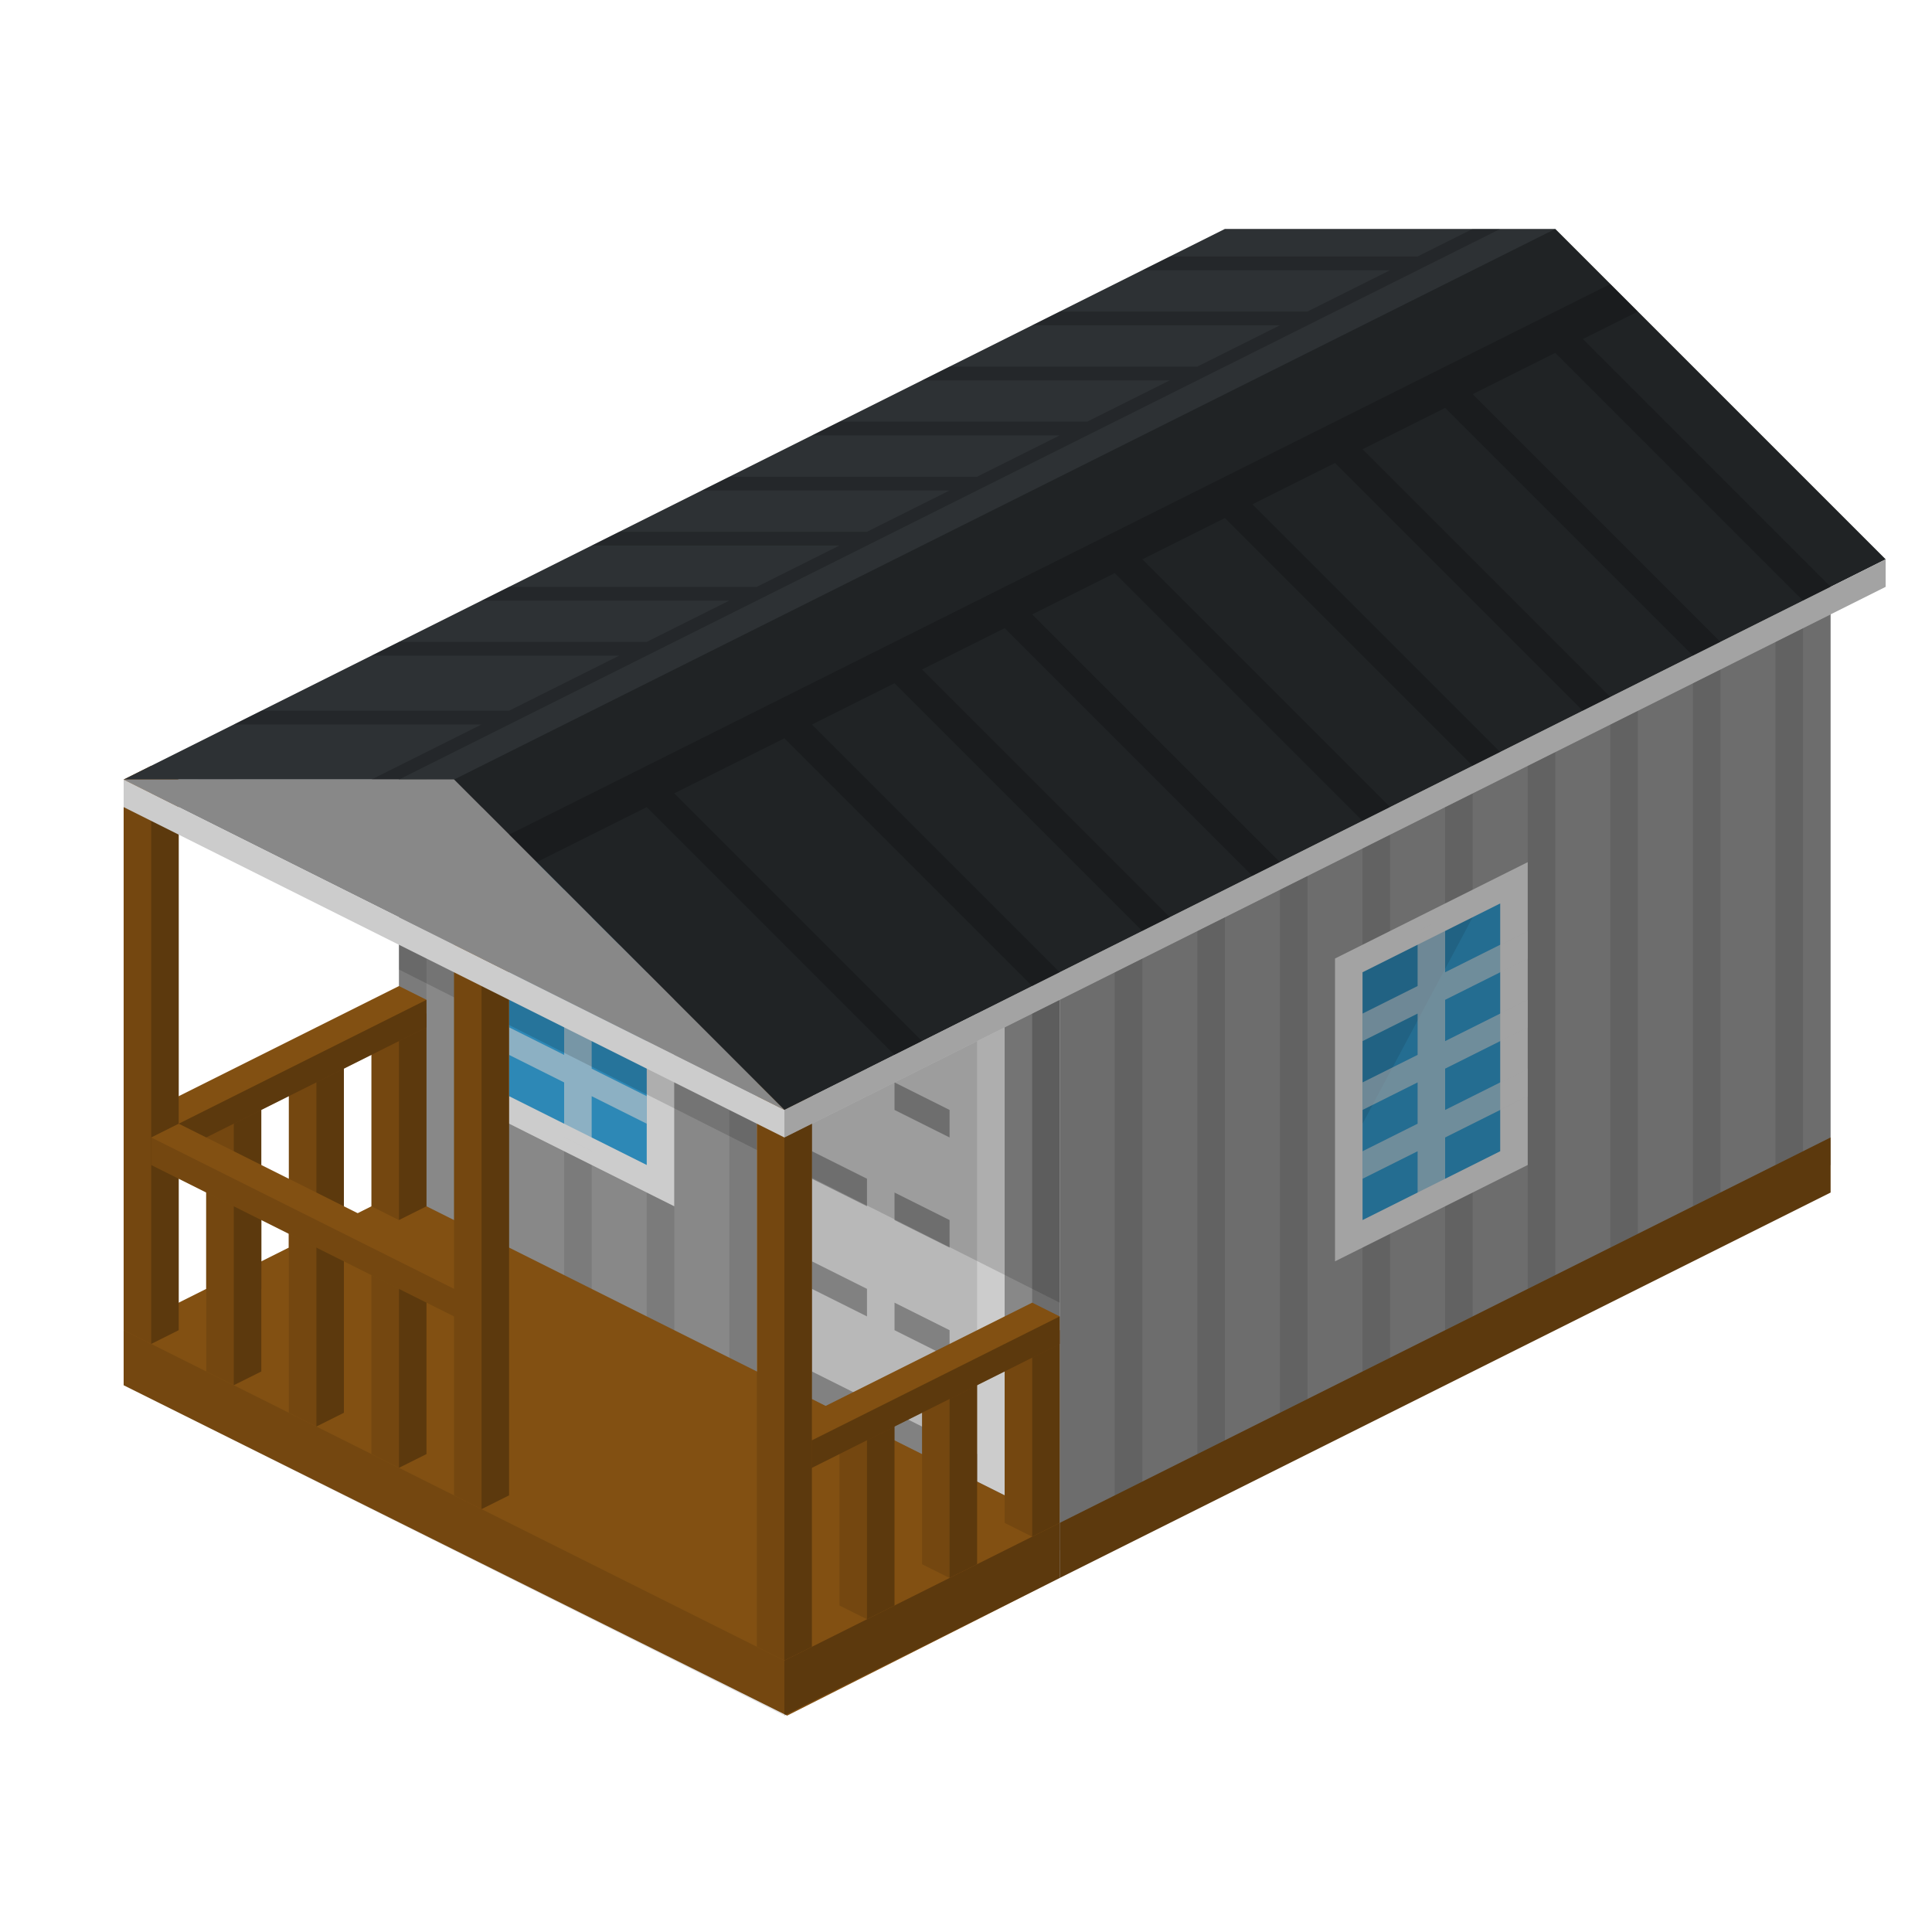 <?xml version="1.0" encoding="UTF-8"?>
<svg id="Lager_1" xmlns="http://www.w3.org/2000/svg" version="1.1" viewBox="0 0 1000 1000">
  <!-- Generator: Adobe Illustrator 29.8.3, SVG Export Plug-In . SVG Version: 2.1.1 Build 3)  -->
  <defs>
    <style>
      .st0 {
        fill: #2d3134;
      }

      .st1, .st2 {
        fill: #e5e5e5;
      }

      .st3 {
        opacity: .29;
      }

      .st3, .st4, .st5, .st6, .st7, .st8, .st9, .st2 {
        isolation: isolate;
      }

      .st4 {
        opacity: .06;
      }

      .st10 {
        fill: #39c;
      }

      .st5 {
        opacity: .1;
      }

      .st6 {
        opacity: .11;
      }

      .st7 {
        opacity: .15;
      }

      .st11 {
        fill: #999;
      }

      .st8 {
        opacity: .3;
      }

      .st9 {
        opacity: .2;
      }

      .st12 {
        fill: #825012;
      }

      .st2 {
        opacity: .6;
      }
    </style>
  </defs>
  <g id="chart-container">
    <g id="i10">
      <g>
        <path class="st11" d="M548.5,802.5l399-199.5v-313.5l-399,199.5v313.5Z"/>
        <path class="st12" d="M548.5,816.75l399-199.5v-28.5l-399,199.5v28.5Z"/>
        <path class="st5" d="M591.25,766.87l-14.25,7.12v-299.25l14.25-7.12v299.25Z"/>
        <path class="st5" d="M634,745.5l-14.25,7.12v-299.25l14.25-7.12v299.25Z"/>
        <path class="st5" d="M676.75,724.12l-14.25,7.12v-299.25l14.25-7.12v299.25Z"/>
        <path class="st5" d="M719.5,702.75l-14.25,7.12v-299.25l14.25-7.12v299.25Z"/>
        <path class="st5" d="M762.25,681.37l-14.25,7.12v-299.25l14.25-7.12v299.25Z"/>
        <path class="st5" d="M805,660l-14.25,7.12v-299.25l14.25-7.12v299.25Z"/>
        <path class="st5" d="M847.75,638.62l-14.25,7.12v-299.25l14.25-7.12v299.25Z"/>
        <path class="st5" d="M890.5,617.25l-14.25,7.12v-299.25l14.25-7.12v299.25Z"/>
        <path class="st5" d="M933.25,595.87l-14.25,7.12v-299.25l14.25-7.12v299.25Z"/>
        <path class="st1" d="M691,652.87l99.75-49.88v-156.75l-99.75,49.88v156.75Z"/>
        <path class="st10" d="M705.25,631.5l71.25-35.62v-128.25l-71.25,35.62v128.25Z"/>
        <path class="st5" d="M705.25,581.62v-78.38l57-28.5-57,106.88Z"/>
        <path class="st2" d="M790.75,496.12v-14.25l-42.75,21.38v-28.5l-14.25,7.12v28.5l-28.5,14.25v14.25l28.5-14.25v21.38l-28.5,14.25v14.25l28.5-14.25v21.38l-28.5,14.25v14.25l28.5-14.25v28.5l14.25-7.12v-28.5l42.75-21.38v-14.25l-42.75,21.38v-21.38l42.75-21.38v-14.25l-42.75,21.38v-21.38l42.75-21.38Z"/>
        <path class="st3" d="M548.5,489v327.75l399-199.5v-327.75l-399,199.5Z"/>
        <path class="st11" d="M206.5,645.75l342,171v-313.5l-342-171v313.5Z"/>
        <path class="st5" d="M220.75,339.37l-14.25-7.12v313.5l14.25,7.12v-313.5Z"/>
        <path class="st9" d="M534.25,496.12v313.5l14.25,7.12v-313.5l-14.25-7.12Z"/>
        <path class="st5" d="M520,802.5l-14.25-7.12v-313.5l14.25,7.12v313.5Z"/>
        <path class="st5" d="M477.25,781.12l-14.25-7.12v-313.5l14.25,7.12v313.5Z"/>
        <path class="st5" d="M434.5,759.75l-14.25-7.12v-313.5l14.25,7.12v313.5Z"/>
        <path class="st5" d="M391.75,738.37l-14.25-7.12v-313.5l14.25,7.12v313.5Z"/>
        <path class="st5" d="M349,717l-14.25-7.12v-313.5l14.25,7.12v313.5Z"/>
        <path class="st5" d="M306.25,695.62l-14.25-7.12v-313.5l14.25,7.12v313.5Z"/>
        <path class="st5" d="M263.5,674.25l-14.25-7.12v-313.5l14.25,7.12v313.5Z"/>
        <path class="st6" d="M206.5,332.25v14.25l342,171v-14.25l-342-171Z"/>
        <path class="st1" d="M520,531.75l-128.25-64.12v242.25l128.25,64.12v-242.25Z"/>
        <path class="st5" d="M505.75,766.87l-99.75-49.88v-228l99.75,49.88v228Z"/>
        <path class="st8" d="M420.25,709.87v-213.75l-14.25-7.12v228l99.75,49.88v-14.25l-85.5-42.75Z"/>
        <path class="st8" d="M448.75,567.37l-28.5-14.25v-14.25l28.5,14.25v14.25Z"/>
        <path class="st8" d="M491.5,588.75l-28.5-14.25v-14.25l28.5,14.25v14.25Z"/>
        <path class="st8" d="M448.75,624.37l-28.5-14.25v-14.25l28.5,14.25v14.25Z"/>
        <path class="st8" d="M491.5,645.75l-28.5-14.25v-14.25l28.5,14.25v14.25Z"/>
        <path class="st8" d="M448.75,681.37l-28.5-14.25v-14.25l28.5,14.25v14.25Z"/>
        <path class="st8" d="M491.5,702.75l-28.5-14.25v-14.25l28.5,14.25v14.25Z"/>
        <path class="st1" d="M349,624.37l-99.75-49.88v-156.75l99.75,49.88v156.75Z"/>
        <path class="st10" d="M334.75,603l-71.25-35.62v-128.25l71.25,35.62v128.25Z"/>
        <path class="st5" d="M334.75,553.12v-78.38l-57-28.5,57,106.88Z"/>
        <path class="st2" d="M249.25,467.62v-14.25l42.75,21.38v-28.5l14.25,7.12v28.5l28.5,14.25v14.25l-28.5-14.25v21.38l28.5,14.25v14.25l-28.5-14.25v21.38l28.5,14.25v14.25l-28.5-14.25v28.5l-14.25-7.12v-28.5l-42.75-21.38v-14.25l42.75,21.38v-21.38l-42.75-21.38v-14.25l42.75,21.38v-21.38l-42.75-21.38Z"/>
        <path class="st6" d="M206.5,332.25v312.08l342,172.42v-313.5l-342-171Z"/>
        <path class="st7" d="M206.5,332.25v169.57l342,172.43v-171l-342-171Z"/>
        <path class="st4" d="M64,417.75l171-42.75L750.85,115.65l-343.43,173.85L64,417.75Z"/>
        <path class="st12" d="M548.5,816.75l-141.07,71.25-343.43-171v-28.5l142.5-71.25,342,171v28.5Z"/>
        <path class="st3" d="M406,888l142.5-71.25v-28.5l-142.5,71.25v28.5Z"/>
        <path class="st6" d="M64,717l342,171v-28.5l-342-171v28.5Z"/>
        <path class="st12" d="M121,560.25l-14.25,7.12v99.75l14.25,7.12,14.25-7.12v-99.75l-14.25-7.12Z"/>
        <path class="st3" d="M135.25,667.12l-14.25,7.12v-99.75l14.25-7.12v99.75Z"/>
        <path class="st6" d="M121,674.25l-14.25-7.12v-99.75l14.25,7.12v99.75Z"/>
        <path class="st12" d="M206.5,517.5l-14.25,7.12v99.75l14.25,7.12,14.25-7.12v-99.75l-14.25-7.12Z"/>
        <path class="st3" d="M220.75,624.37l-14.25,7.12v-99.75l14.25-7.12v99.75Z"/>
        <path class="st6" d="M206.5,631.5l-14.25-7.12v-99.75l14.25,7.12v99.75Z"/>
        <path class="st12" d="M163.75,538.87l-14.25,7.12v99.75l14.25,7.12,14.25-7.12v-99.75l-14.25-7.12Z"/>
        <path class="st3" d="M178,645.75l-14.25,7.12v-99.75l14.25-7.12v99.75Z"/>
        <path class="st6" d="M163.75,652.87l-14.25-7.12v-99.75l14.25,7.12v99.75Z"/>
        <path class="st12" d="M448.75,724.12l-14.25,7.12v99.75l14.25,7.12,14.25-7.12v-99.75l-14.25-7.12Z"/>
        <path class="st3" d="M463,831l-14.25,7.12v-99.75l14.25-7.12v99.75Z"/>
        <path class="st6" d="M448.75,838.12l-14.25-7.12v-99.75l14.25,7.12v99.75Z"/>
        <path class="st12" d="M206.5,645.75l-14.25,7.12v99.75l14.25,7.12,14.25-7.12v-99.75l-14.25-7.12Z"/>
        <path class="st3" d="M220.75,752.62l-14.25,7.12v-99.75l14.25-7.12v99.75Z"/>
        <path class="st6" d="M206.5,759.75l-14.25-7.12v-99.75l14.25,7.12v99.75Z"/>
        <path class="st12" d="M163.75,624.37l-14.25,7.12v99.75l14.25,7.12,14.25-7.12v-99.75l-14.25-7.12Z"/>
        <path class="st3" d="M178,731.25l-14.25,7.12v-99.75l14.25-7.12v99.75Z"/>
        <path class="st6" d="M163.75,738.37l-14.25-7.12v-99.75l14.25,7.12v99.75Z"/>
        <path class="st12" d="M121,603l-14.25,7.12v99.75l14.25,7.12,14.25-7.12v-99.75l-14.25-7.12Z"/>
        <path class="st3" d="M135.25,709.87l-14.25,7.12v-99.75l14.25-7.12v99.75Z"/>
        <path class="st6" d="M121,717l-14.25-7.12v-99.75l14.25,7.12v99.75Z"/>
        <path class="st12" d="M534.25,681.37l-14.25,7.12v99.75l14.25,7.12,14.25-7.12v-99.75l-14.25-7.12Z"/>
        <path class="st3" d="M548.5,788.25l-14.25,7.12v-99.75l14.25-7.12v99.75Z"/>
        <path class="st6" d="M534.25,795.37l-14.25-7.12v-99.75l14.25,7.12v99.75Z"/>
        <path class="st12" d="M491.5,702.75l-14.25,7.12v99.75l14.25,7.12,14.25-7.12v-99.75l-14.25-7.12Z"/>
        <path class="st3" d="M505.75,809.62l-14.25,7.12v-99.75l14.25-7.12v99.75Z"/>
        <path class="st6" d="M491.5,816.75l-14.25-7.12v-99.75l14.25,7.12v99.75Z"/>
        <path class="st12" d="M548.5,695.62l-142.5,71.25-14.25-7.12v-14.25l142.5-71.25,14.25,7.12v14.25Z"/>
        <path class="st3" d="M406,766.87l142.5-71.25v-14.25l-142.5,71.25v14.25Z"/>
        <path class="st12" d="M220.75,531.75l-142.5,71.25-14.25-7.12v-14.25l142.5-71.25,14.25,7.12v14.25Z"/>
        <path class="st3" d="M78.25,603l142.5-71.25v-14.25l-142.5,71.25v14.25Z"/>
        <path class="st12" d="M406,517.5l-14.25,7.12v327.75l14.25,7.12,14.25-7.12v-327.75l-14.25-7.12Z"/>
        <path class="st3" d="M420.25,852.37l-14.25,7.12v-327.75l14.25-7.12v327.75Z"/>
        <path class="st6" d="M406,859.5l-14.25-7.12v-327.75l14.25,7.12v327.75Z"/>
        <path class="st12" d="M78.25,396.37l-14.25,7.12v285l14.25,7.12,14.25-7.12v-285l-14.25-7.12Z"/>
        <path class="st3" d="M92.5,688.5l-14.25,7.12v-285l14.25-7.12v285Z"/>
        <path class="st6" d="M78.25,695.62l-14.25-7.12v-285l14.25,7.12v285Z"/>
        <path class="st12" d="M78.25,603l171,85.5,14.25-7.12v-14.25l-171-85.5-14.25,7.12v14.25Z"/>
        <path class="st6" d="M249.25,688.5l-171-85.5v-14.25l171,85.5v14.25Z"/>
        <path class="st12" d="M249.25,439.12l-14.25,7.12v327.75l14.25,7.12,14.25-7.12v-327.75l-14.25-7.12Z"/>
        <path class="st3" d="M263.5,774l-14.25,7.12v-327.75l14.25-7.12v327.75Z"/>
        <path class="st6" d="M249.25,781.12l-14.25-7.12v-327.75l14.25,7.12v327.75Z"/>
        <path class="st0" d="M805,118.5h-171L64,403.5h171l171,171,570-285-171-171Z"/>
        <path class="st3" d="M406,574.5l-171-171L805,118.5l171,171-570,285Z"/>
        <path class="st11" d="M406,574.5L64,403.5h171l171,171Z"/>
        <path class="st1" d="M406,574.5L64,403.5v14.25l342,171,570-285v-14.25l-570,285Z"/>
        <path class="st3" d="M406,574.5v14.25l570-285v-14.25l-570,285Z"/>
        <path class="st6" d="M64,403.5v14.25l342,171v-14.25l-171-171H64Z"/>
        <path class="st9" d="M776.5,118.5h-14.25l-28.5,14.25h-128.25l-14.25,7.12h128.25l-42.75,21.38h-128.25l-14.25,7.12h128.25l-42.75,21.38h-128.25l-14.25,7.12h128.25l-42.75,21.38h-128.25l-14.25,7.12h128.25l-42.75,21.38h-128.25l-14.25,7.12h128.25l-42.75,21.38h-128.25l-14.25,7.12h128.25l-42.75,21.38h-128.25l-14.25,7.12h128.25l-42.75,21.38h-128.25l-14.25,7.12h128.25l-57,28.5h-128.25l-14.25,7.12h128.25l-57,28.5h14.25L776.5,118.5Z"/>
        <path class="st9" d="M933.25,310.87l14.25-7.12-128.25-128.25,28.5-14.25-14.25-14.25L263.5,432l14.25,14.25,57-28.5,128.25,128.25,14.25-7.12-128.25-128.25,57-28.5,128.25,128.25,14.25-7.12-128.25-128.25,42.75-21.38,128.25,128.25,14.25-7.12-128.25-128.25,42.75-21.38,128.25,128.25,14.25-7.12-128.25-128.25,42.75-21.38,128.25,128.25,14.25-7.12-128.25-128.25,42.75-21.38,128.25,128.25,14.25-7.12-128.25-128.25,42.75-21.38,128.25,128.25,14.25-7.12-128.25-128.25,42.75-21.38,128.25,128.25,14.25-7.12-128.25-128.25,42.75-21.38,128.25,128.25Z"/>
      </g>
    </g>
  </g>
</svg>